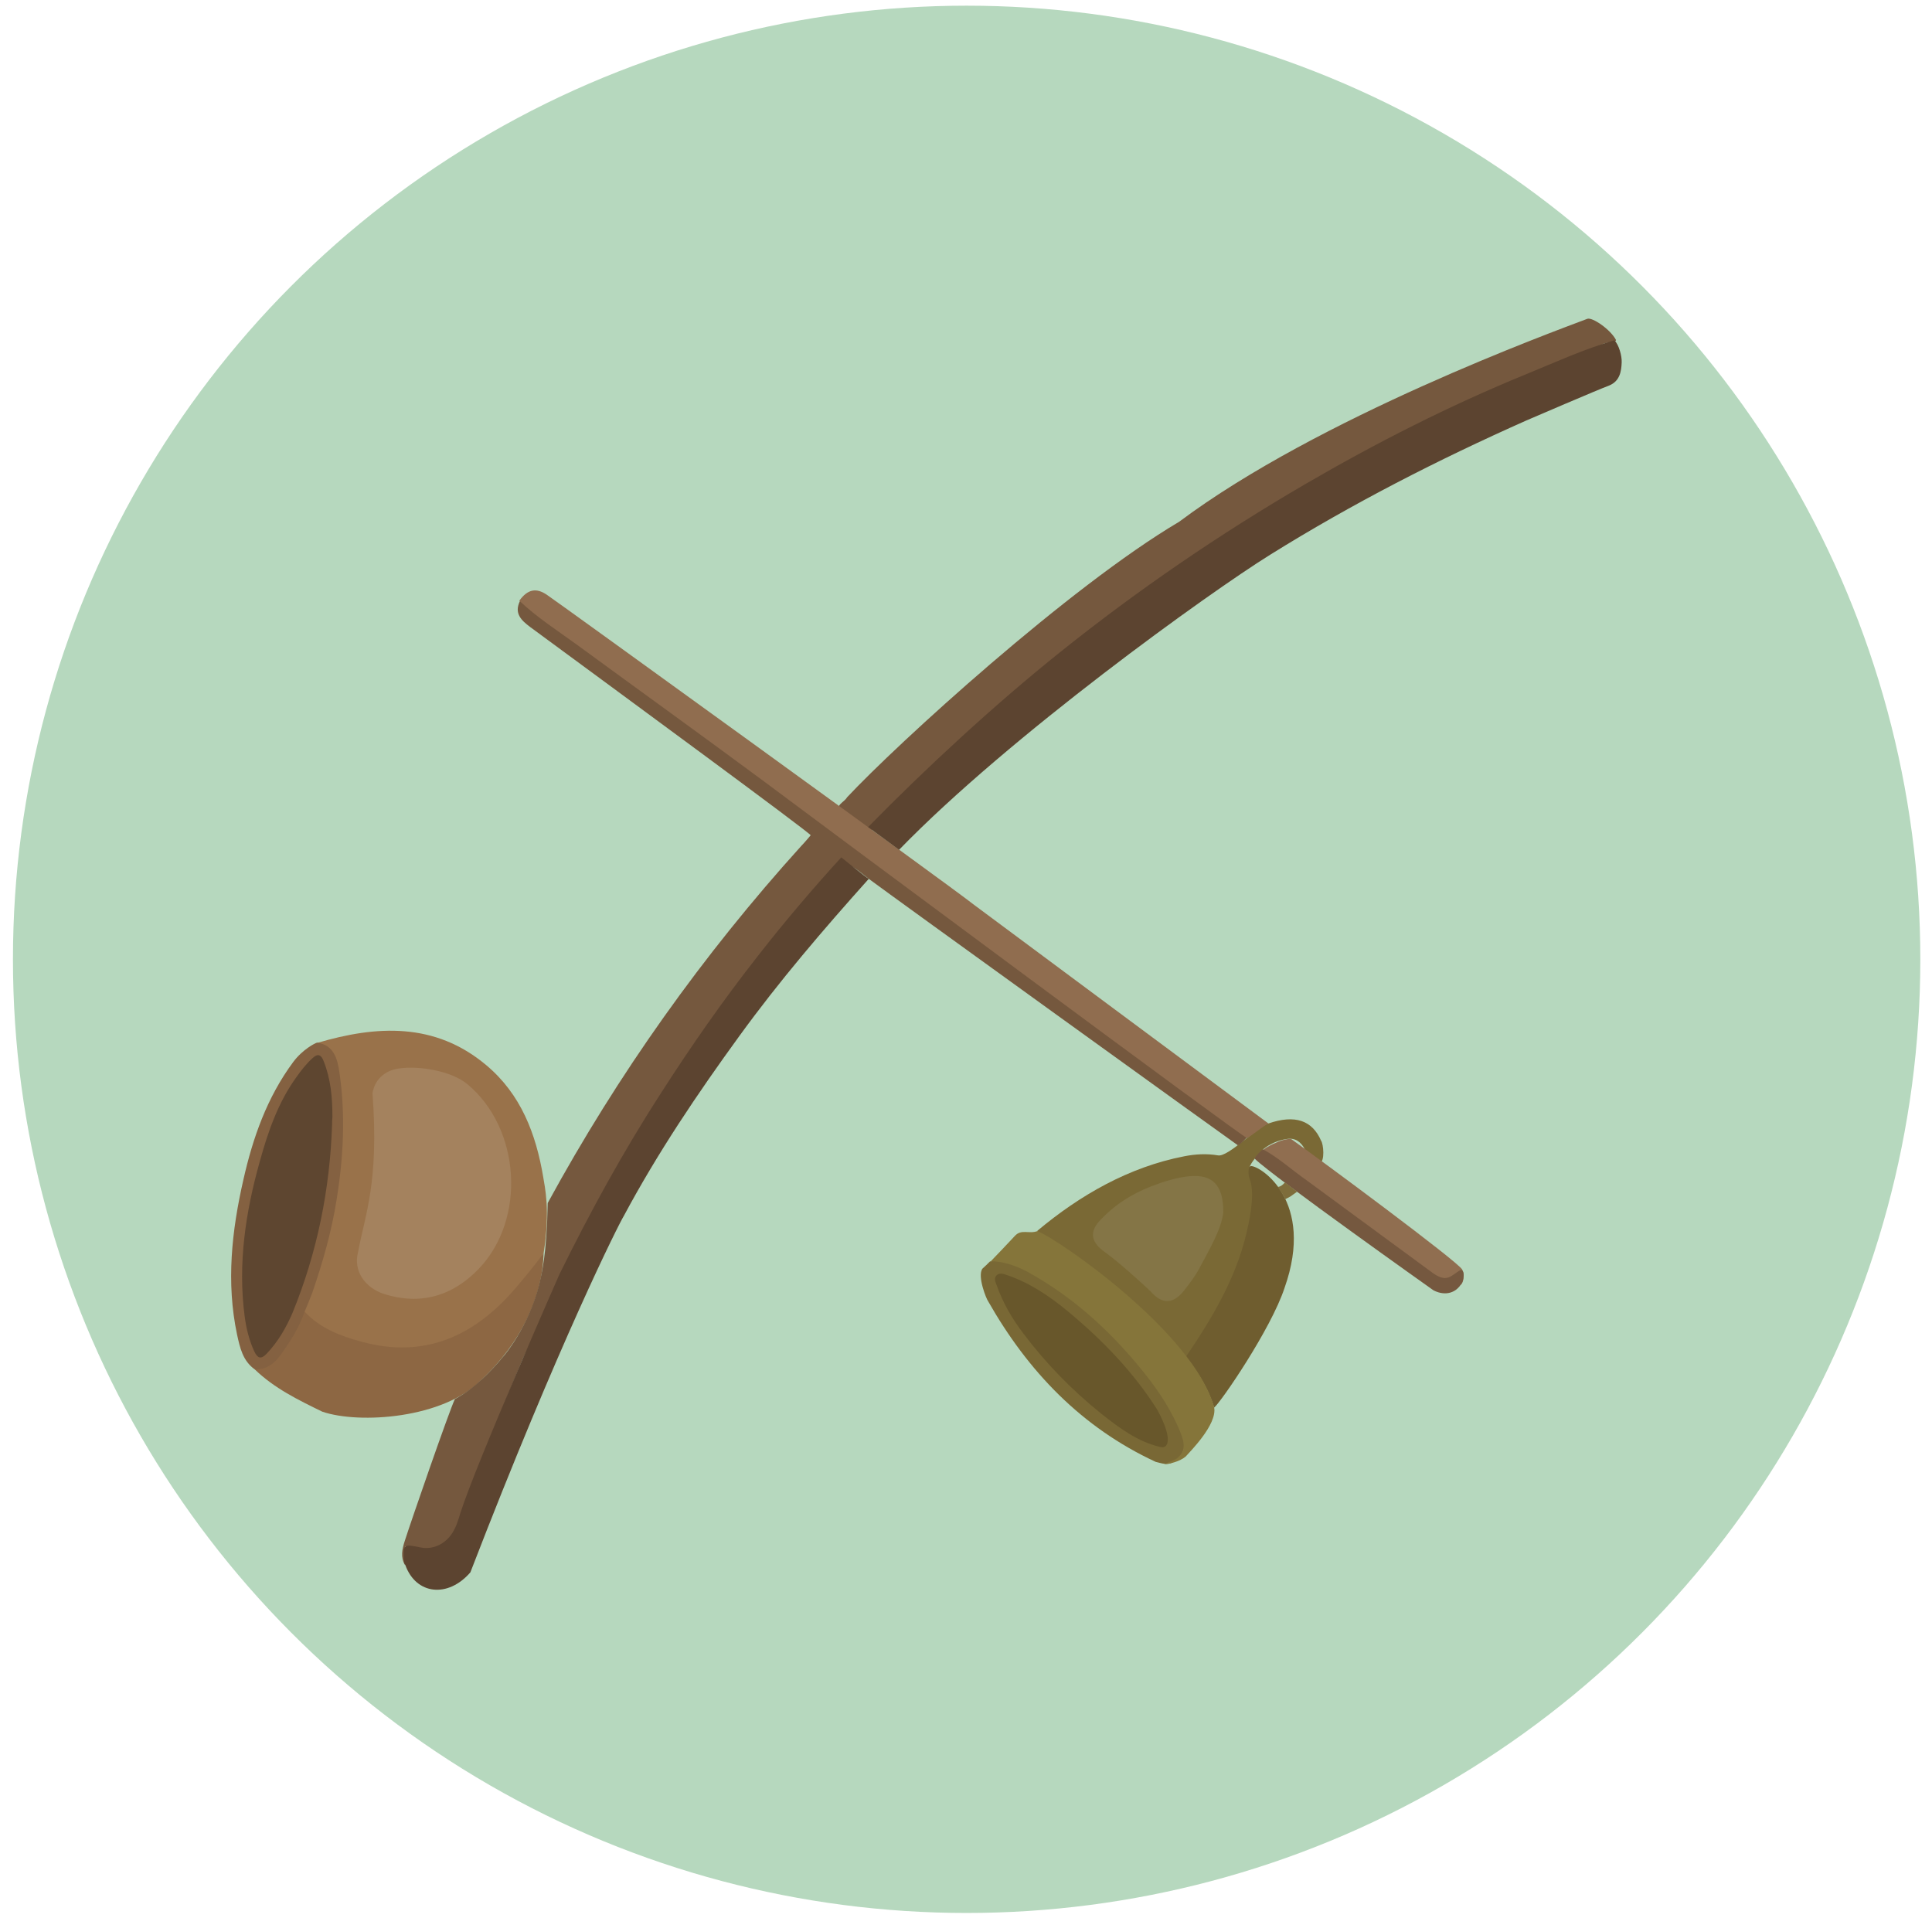 <svg version="1.1" id="Layer_2_1_" xmlns="http://www.w3.org/2000/svg" x="0" y="0" width="612" height="607.5" xml:space="preserve"><style>.st3{fill:#75583e}.st13{fill:#5c4430}</style><circle cx="306.2" cy="303.9" r="302.1" fill="#b6d8be"/><path class="st3" d="M502.8 101c1.6-.6 7.4 3.4 9.1 6.7.1.9-3.5.7-4.1 1.3-9.6 3.9-15.2 6.7-24.8 10.7-31.7 13.4-61.9 29.5-90.9 47.9-17.9 11.4-35.1 23.7-51.9 36.6-12.6 9.7-24.4 20.3-36.2 30.9-8.2 7.4-15.8 15.3-23.7 23-1.7 1.7-3.3 3.5-4.6 5.4-4.2-.6-6.9-3.7-9.5-6.5-1.8-1.9 1.3-2.9 2.1-4.4 16.1-17.2 70.5-66.8 105.2-87.3 44.2-33.1 118.5-60.2 129.3-64.3z"/><path d="M100.4 330.4c18.9-5.6 37.4-6.6 53.6 7 11 9.2 15.8 21.8 18.1 35.6.4 2.7 2.3 10.2.1 24-7.7 14-18.4 24.8-34.2 29.4-14.5 4.2-27.6.1-39.9-7.8-1.2-.8-2.2-1.9-2.3-3.5 1.5-4.9 3.3-9.8 4.9-14.7 5.4-17.4 7.4-35.2 6.5-53.4-.3-6.3-1.1-12.5-6.8-16.6z" fill="#99724a"/><path d="M172.2 397c-.4 14.3-7.5 28.7-19.7 40.1-11.9 12.3-38.7 14.1-50.4 10.1-7.6-3.7-15.2-7.4-21.4-13.4 7.3-2.7 10.4-9.1 13.6-15.5.5-1 .2-2.8 2.2-2.8 4.9 5.3 11.3 7.7 17.9 9.5 19.9 5.5 35.7-1.6 48.7-16.7 3-3.5 6.4-7.6 9.1-11.3z" fill="#8d6743"/><path d="M96.5 415.5c-1.7 5-4.5 9.4-7.6 13.7-2 2.8-4.5 4.7-8.2 4.6-3.8-2.7-4.7-6.9-5.6-11-3.5-16.5-1.7-32.9 2-49.1 3-13.3 7.5-26.1 15.8-37.3 3-4 7-6 7.5-6.1 5.5.7 6.5 5.4 7.1 9.3 2 13.5 1.3 27.1-.9 40.6-1.6 10.1-4.4 19.8-7.7 29.4-.8 2.1-1.6 4-2.4 5.9z" fill="#846141"/><path d="M401.8 355.9c8.4-2.9 13.9-1 16.7 5.5.7.9 1.3 6.6-.5 7.1-1.6.4-4.5-3.9-4.7-4.5-1.2-2.2-2.9-3.6-5.6-3.2-2.8.4-5.4 1.5-7.6 3.3-.9.8-4.1 4.4-4.2 5.6 4.3 17.1-2.6 31.7-10.4 46-2.7 5-5.2 10.2-9.5 14.1-2.1.4-47.9-37.9-47.4-39.9 13.5-11.3 29-20.2 46.5-23.6 3.5-.7 7.1-.9 10.7-.3 3.2.7 12.9-9.5 16-10.1z" fill="#7a6935"/><path d="M384.6 445.9c-2.1-6.6-5.2-11.2-9-16 8.3-12.2 15.9-24.9 19.3-39.5 1.5-6.4 2.5-13.1.9-17.1-.4-1-.6-3.8.5-3.9 2.9-.1 20.4 11 10.6 38.6-4.3 13.1-20.3 36.4-22.3 37.9z" fill="#6f5d2f"/><path d="M313.6 399.6c7-1.1 12.6 2.3 18 5.7 8.8 5.6 16.9 12.3 23.9 20 6.5 7.1 12.5 14.5 17.1 23.1 3.8 7.1 3.6 12.3-1 14.8-1.9 1.1-3.7.3-5.5-.1-23.5-10.9-40.5-28.7-53.1-50.9-.5-.6-3.5-7.9-1.8-10.3.8-.7 1.6-1.5 2.4-2.3z" fill="#796835"/><path class="st3" d="M170.8 406.9c.8-3.5 2.4-9.4 2.7-25.8 22.3-40.9 49.1-78.6 80.3-113.1 1-1 3-3.4 3-3.4-.2-.8-60.5-45.1-88.9-66-2.8-2.1-5.1-4.3-3.2-8.2 2.7.3 4.2 2.5 6.2 3.9 23.5 17.2 47 34.4 70.4 51.7 19 13.9 148.7 110 154.2 114-1.3.9-2.6 2.7-3.4 2.8-5-3.5-110.1-79.3-116.9-84.4-7.8-6.2-8.1-6.4-14.5 1-17.7 20.6-34.3 42-48.9 64.9-11.9 18.5-22.8 37.5-32.5 57.3l-13.7 28.9c-7.4 17.6-14.3 35.1-20.1 53-2.4 7.5-7.8 9.3-17.2 6.4v5.9c-1.5-2.5-.9-5.1-.1-7.6 1.7-5.4 14.1-41.3 15.9-45 5.9-3.1 11.7-9 15.5-13.7 0 .1 7.8-9.1 11.2-22.6z"/><path d="M395 360.5c2.4-1.3 4.4-3.3 6.8-4.6-5.3-3.9-93.3-69.3-93.3-69.3-7.8-6.2-133.8-97.3-135.3-98.2-3.4-2.3-6.1-1.7-8.7 1.9 5.6 5.3 12 9.4 18.2 13.9 19.8 14.5 39.7 28.8 59.4 43.4 19.5 14.6 152.2 113.2 152.9 112.9z" fill="#906d4f"/><path d="M409.1 360.9c9.2 6.5 53.2 39.1 54.1 41.3.5 1.3.7 3.3-.3 4.7-.5-.2-2.2 4.4-23.7-11.8 0 0-34.4-26.8-39.1-30.7-.2-.1 1.8-1.5 4.1-2.4 2-1 4.5-1.4 4.9-1.1z" fill="#906e50"/><path d="M400.1 364.1c5 2.7 9.2 6.6 13.8 9.8l39.2 28.8c5.4 4.2 6.4 1.3 9.6-.4 1.3 0 1.1 2.5.5 3.9-2.3 4.3-6.5 4-9.2 2.5 0 0-50.9-36.1-56.5-41.6-.4-.3 2.4-3.1 2.6-3z" fill="#75583f"/><path class="st13" d="M177.2 403.7c9.7-19.7 20.2-38.9 32.1-57.3 9.6-15 19.8-29.6 30.8-43.6 8-10.3 17.6-21.6 26.4-31.2 0 0 8.1 6.6 8.7 6.8-14.5 16.2-28.3 32.3-41 49.8-13.3 18.3-25.9 37-36.6 57-1.5 2.4-20.4 39.8-48.6 112.9-7.1 8.2-17.2 7.1-20.6-2.3-.2-.3-.3-.7-.4-1.1-.3-5.6-.3-5.6 5.2-4.5 3.9.8 7.8-1 10.1-4.6 1.2-1.9 1.9-4.1 2.5-6.2 5.3-16.5 31.4-75.7 31.4-75.7zM275 262c18.5-18.9 40.2-38.9 60.8-55.4 24.6-19.7 50.5-37.4 77.6-53.2 22.5-13.1 45.7-24.9 69.9-34.8 9.3-3.8 18.4-8 28.1-10.8 1.4 1.4 2.4 4.9 2.3 7-.1 2.9-.6 5.9-3.9 7.3-3.3 1.2-25.6 10.8-26.3 11.1-27.9 12.4-55.1 26.3-81.1 42.5-19.3 12-82.7 57.5-117.6 93.5"/><path d="M118 346.3c.7-4.2 3.7-7.1 8.2-7.8 6.7-1 16.8.8 21.8 4.9 16.9 14 18.8 42.8 3.6 58.6-8.2 8.5-18.3 11.6-30 7.9-6-2-9.7-7.3-8.2-13.1 2.2-12.1 6.7-21.9 4.6-50.5z" fill="#a4825e"/><path d="M105.2 356.2c-.7 20.6-4.7 40.5-12.5 59.6-2 4.7-4.6 9.2-8.2 13-2 2.1-3 1.3-4-.8-1.6-3.5-2.5-7.2-3-11-2.2-16.7.3-33.1 4.8-49.1 2.6-9.4 5.8-18.7 11.6-26.7 1.5-2.1 3.1-4.2 5.1-6 1.6-1.5 2.7-1.2 3.5.9 2.3 5.7 2.8 11.7 2.8 17.8-.1.7-.1 1.5-.1 2.3z" fill="#5e4630"/><path d="M387.5 384.2c-.7 5.4-4.4 11.6-7.7 17.8-1.3 2.4-3 4.6-4.7 6.8-3.5 4.4-7 4.5-10.7.2-3.2-3-9.9-9.1-14.6-12.5-3.8-2.7-4.9-5.9-1.7-9.5 4.6-5.1 10.2-8.7 16.6-11.2 3.9-1.5 8-2.8 12.2-3.2 7.1-.6 10.7 2.7 10.6 11.6z" fill="#847546"/><path d="M410.9 377.5c-2.4 1.7-1.6 1.3-3.8 2.4-.3-.5.7.7-2.3-3.9.9-.1 1.6-.7 2.2-1.4 2.4 1.7 1.6 1.3 3.9 2.9z" fill="#7e6d3b"/><path d="M367.6 458.4c-7.3-1.7-13.1-6.1-18.8-10.6-9.2-7.4-17.4-15.8-24.5-25.2-3.6-4.7-6.6-9.8-8.6-15.5-.4-1-.9-2.1-.1-3 .9-1 2.2-.6 3.3-.2 7.4 2.5 13.7 6.8 19.6 11.7 10.8 9 20.5 19 28.1 31 5.4 10 3.1 12.4 1 11.8z" fill="#68572b"/><path d="M328.6 390c6.3 2.3 49.5 32 56 55.8 1.1 5.5-8 14.4-9 15.6-2 1.7-5.4 2.4-6.8 2.4 0 0 3.5-1.4 4-1.8 3.6-2.7 1.9-6.4.5-9.7-3.2-7.4-7.8-13.8-12.9-19.9-9.9-11.9-21.3-22-34.9-29.5-3.7-2-8.3-3.5-11.7-3.3 2.5-2.6 5.1-5.3 7.6-8 2.1-2.4 4.5-.6 7.2-1.6z" fill="#85753a"/></svg>